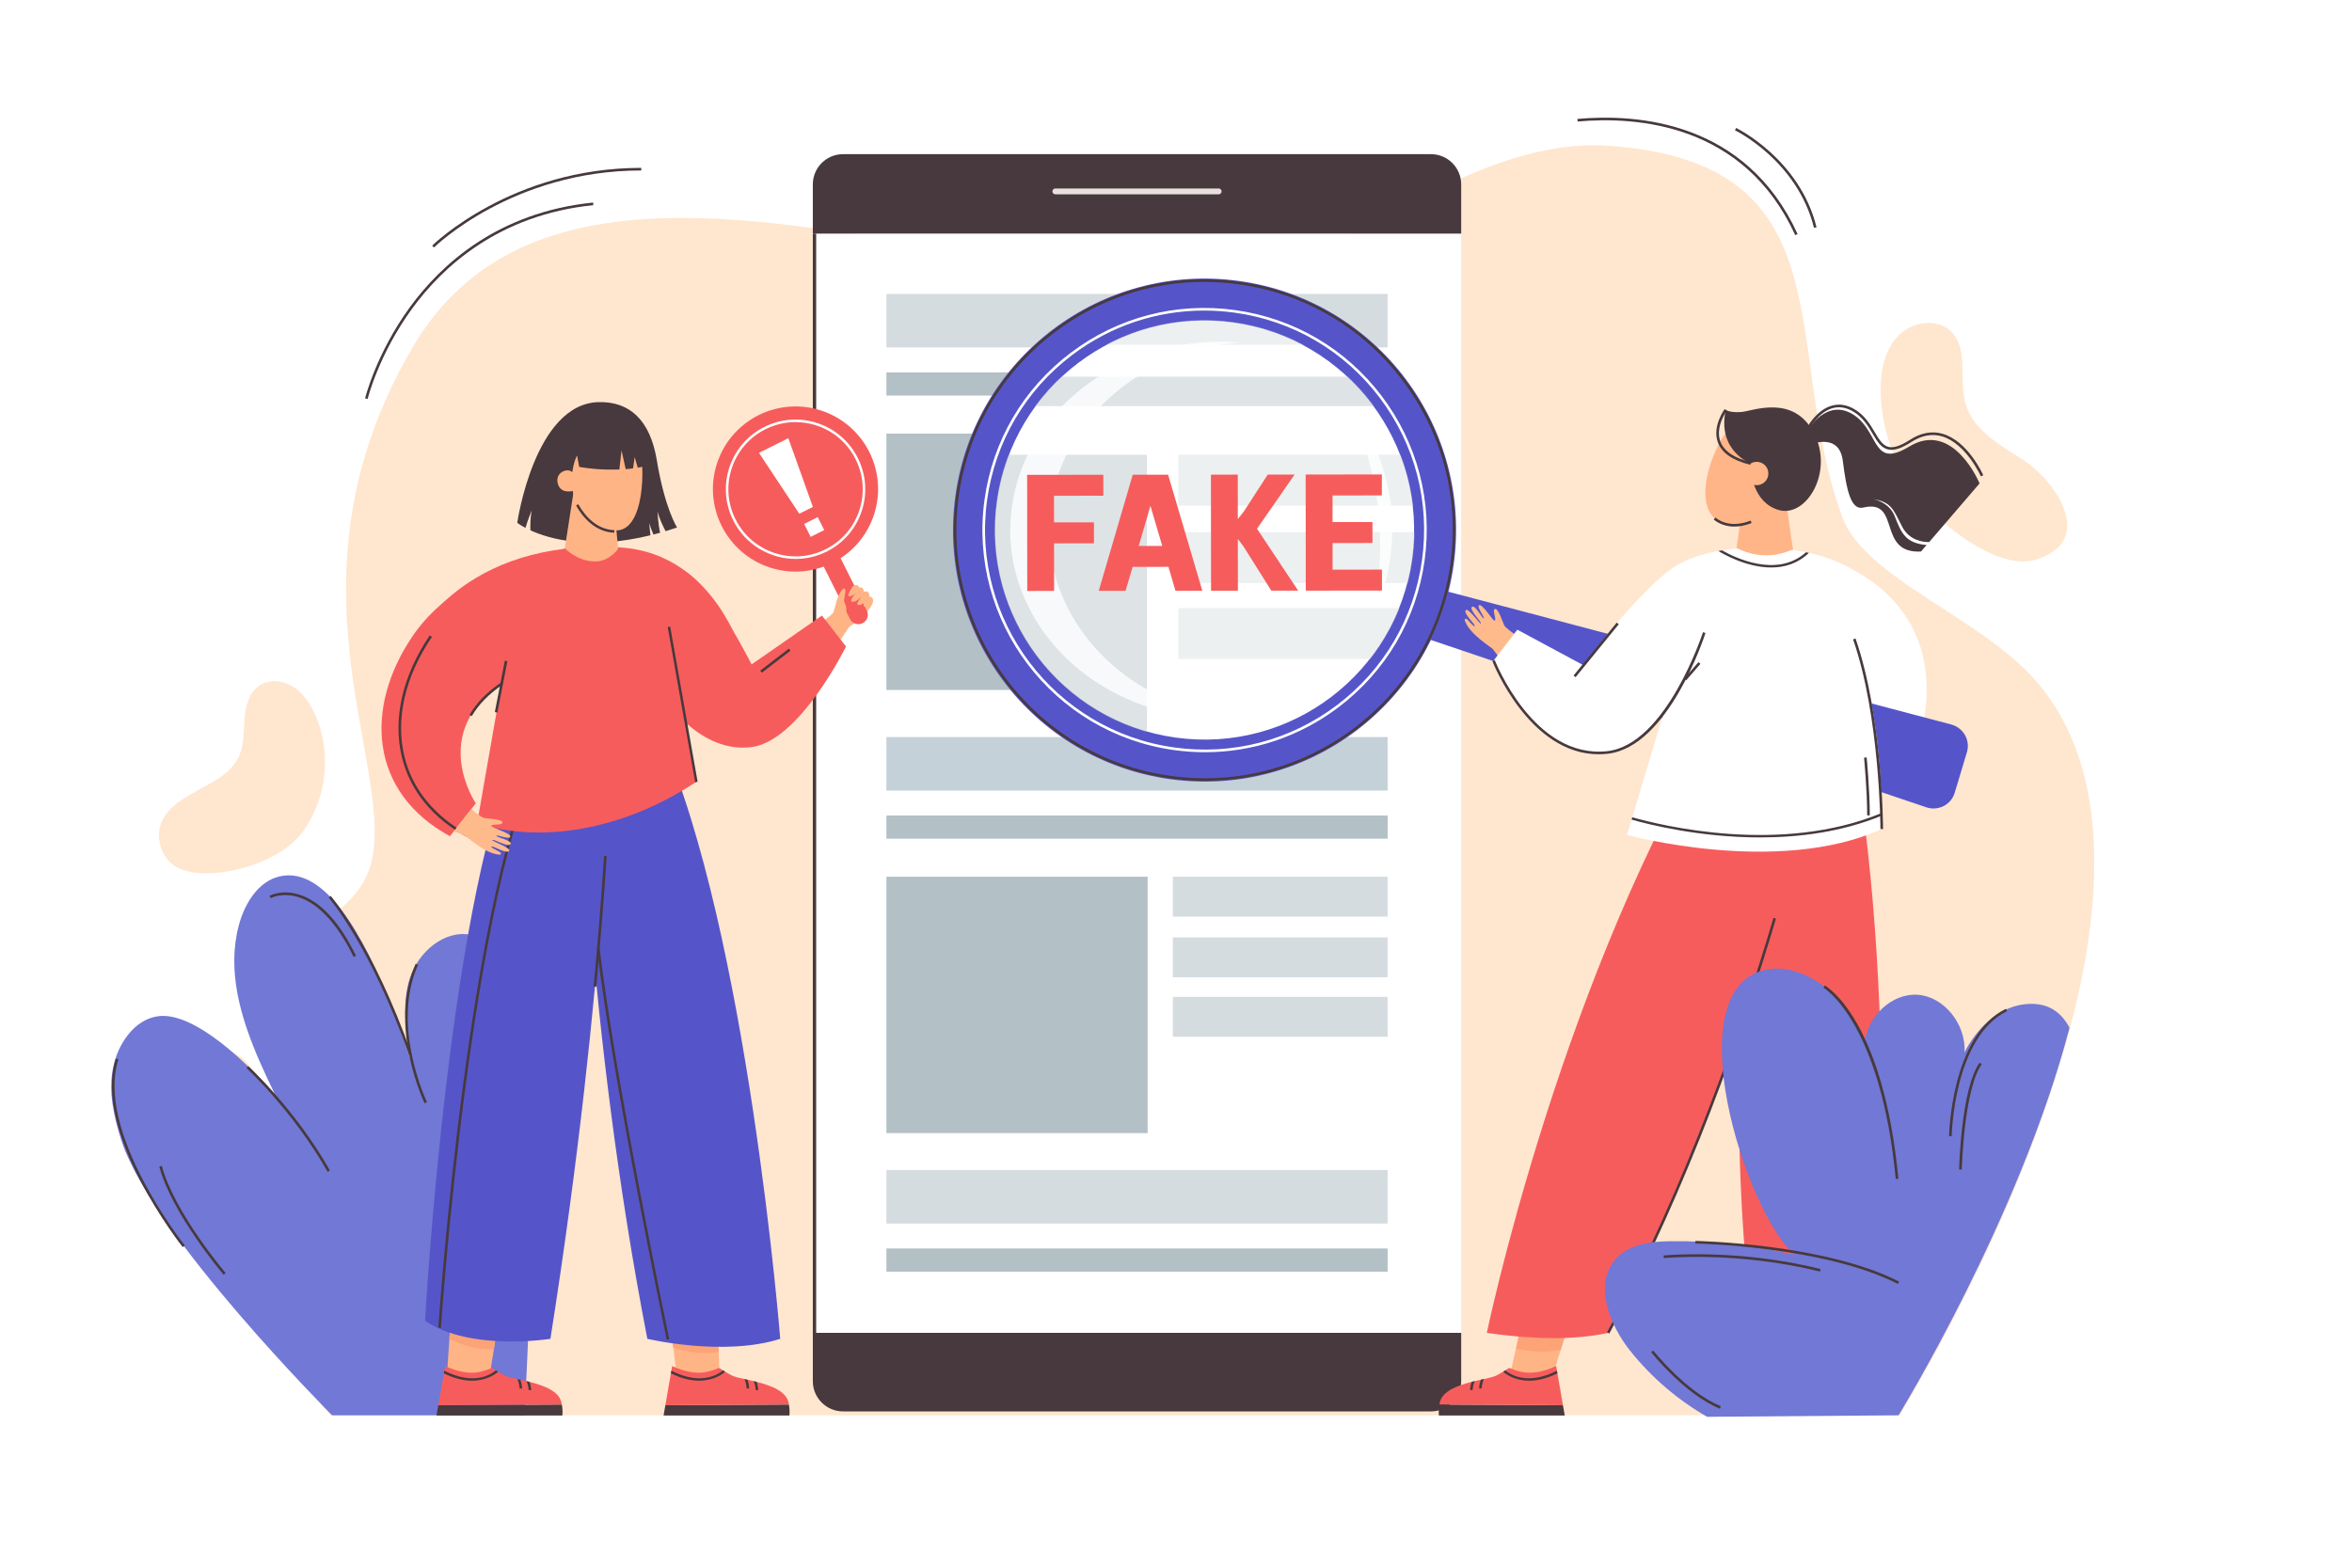 <?xml version="1.0" encoding="UTF-8"?>
<svg xmlns="http://www.w3.org/2000/svg" xmlns:xlink="http://www.w3.org/1999/xlink" version="1.1" x="0px" y="0px" viewBox="0 0 900 600" style="enable-background:new 0 0 900 600;" xml:space="preserve">
<g id="Layer_2">
	<rect style="fill:#FFFFFF;" width="900" height="600"></rect>
	<rect style="opacity:0;fill:#FFFFFF;" width="900" height="600"></rect>
</g>
<g id="Layer_1">
	<g>
		<g>
			<path style="fill:#FFE6CF;" d="M735.75,192.067c-9.92-11.496-15.709-26.484-16.093-41.664c-0.194-7.67,1.181-15.867,6.36-21.527     c5.179-5.66,15.032-7.435,20.512-2.064c6.861,6.725,2.923,18.391,5.569,27.626c2.883,10.062,13.046,15.846,21.88,21.46     c12.338,7.84,28.284,30.683,5.515,38.162C765.262,218.733,744.384,202.074,735.75,192.067z"></path>
		</g>
		<g>
			<g>
				<g>
					<polygon style="fill:#FFB486;" points="701.986,528.24 704.144,502.991 685.633,502.991 686.754,528.24      "></polygon>
				</g>
			</g>
			<g>
				<path style="fill:#FCA377;" d="M704.087,503.391l-1.23,14.212c-6.521,0.416-12.818-0.387-16.636-1.044l-0.664-14.676      L704.087,503.391z"></path>
			</g>
		</g>
		<g>
			<g>
				<path style="fill:#47393D;" d="M706.865,541.748H658.71c-0.058-0.57-0.174-2.33,0.193-4.176      c0.019-0.039,47.285,0.271,47.285,0.271L706.865,541.748z"></path>
			</g>
			<g>
				<path style="fill:#F75C5C;" d="M706.188,537.842l-47.265-0.309c0.454-4.892,6.593-7.193,12.326-8.653      c0.387-0.097,0.764-0.184,1.141-0.28c0.822-0.193,1.624-0.367,2.388-0.541c0.396-0.087,0.783-0.174,1.151-0.251      c1.982-0.445,3.625-0.822,4.573-1.266c0.851-0.406,1.885-0.996,2.784-1.537c0.309-0.184,0.59-0.367,0.851-0.532      c0.851-0.532,1.46-0.938,1.46-0.938c3.094,1.015,7.753,3.925,17.982-0.706l0.309,1.779l0.174,1.005L706.188,537.842z"></path>
			</g>
			<g>
				<g>
					<g>
						<path style="fill:#47393D;" d="M672.39,528.6c-0.715,1.653-0.793,3.432-0.793,3.451l-0.967-0.039        c0.01-0.097,0.068-1.547,0.619-3.132C671.636,528.783,672.013,528.696,672.39,528.6z"></path>
					</g>
				</g>
				<g>
					<g>
						<path style="fill:#47393D;" d="M675.929,527.807c-0.793,1.711-0.87,3.606-0.87,3.625l-0.967-0.029        c0-0.106,0.068-1.682,0.686-3.345C675.174,527.971,675.561,527.884,675.929,527.807z"></path>
					</g>
				</g>
			</g>
			<g>
				<g>
					<path style="fill:#47393D;" d="M704.061,525.612c-4.215,2.098-7.821,2.823-10.808,2.823c-5.52,0-8.894-2.494-9.967-3.432       c0.309-0.184,0.59-0.367,0.851-0.532c1.798,1.537,8.382,5.926,19.751,0.135L704.061,525.612z"></path>
				</g>
			</g>
		</g>
		<g>
			<path style="fill:#FFE6CF;" d="M726.829,541.68H126.445c0,0-74.338-83.46-58.069-145.02c7.394,2.81,19.415,3.17,25.724,9.53     c3.623,4.55,7.164,9.17,11.468,12.92c-7.302-16.33-14.604-34.17-14.43-51.92c11.864-6.47,26.716-9.76,38.001-18.52     c3.412-2.64,6.493-5.79,9.068-9.67c22.035-33.19-37.145-109.28,19.754-206.18c60.873-103.67,233.374-8.63,325.524-29.62     c35.977-8.2,82.991-50.94,132.321-47.39c92.628,6.66,65.241,77.32,89.207,142.17c8.672,23.47,53.322,38.42,74.346,62.95     C850.405,343.86,726.829,541.68,726.829,541.68z"></path>
		</g>
		<g>
			<path style="fill:#7178D5;" d="M200.62,541.68h-73.53c0,0-69.2-69.33-80.71-105.41c-2.85-8.88-4.94-18.35-3.14-27.51     c1.8-9.15,8.18-18.71,17.44-19.84c2.67-0.32,5.56,0.15,8.55,1.19c8.04,2.81,16.78,9.72,23.64,16.08     c7.05,6.54,12.13,12.51,12.47,12.92c-7.94-16.33-15.88-34.17-15.69-51.92c0.04-4.28,0.56-8.57,1.67-12.82     c2.18-8.34,7.36-17.07,15.76-18.97c8.86-2,16.94,4.01,23.89,13.27c14.38,19.1,24.03,51.99,26.18,56.69     c-1.77-10.3-3.52-21.09-0.3-31.03c3.22-9.95,13.15-18.56,23.4-16.55c13.03,2.56,17.57,18.58,19.35,31.73     C206.99,444.13,200.62,541.68,200.62,541.68z"></path>
		</g>
		<g>
			<path style="fill:#47393D;" d="M162.465,422.239c-0.142-0.294-14.106-29.676-3.41-53.36l0.911,0.412     c-10.501,23.253,3.259,52.223,3.399,52.513L162.465,422.239z"></path>
		</g>
		<g>
			<path style="fill:#47393D;" d="M69.929,477.311c-0.348-0.435-34.672-43.91-25.579-72.155l0.952,0.307     c-8.929,27.735,25.064,70.794,25.408,71.226L69.929,477.311z"></path>
		</g>
		<g>
			<path style="fill:#47393D;" d="M85.577,487.877c-0.198-0.233-19.874-23.442-24.614-41.388l0.967-0.256     c4.682,17.725,24.211,40.765,24.408,40.995L85.577,487.877z"></path>
		</g>
		<g>
			<path style="fill:#47393D;" d="M125.373,448.48c-13.082-23.146-30.873-39.544-31.051-39.707l0.675-0.738     c0.179,0.164,18.083,16.664,31.247,39.953L125.373,448.48z"></path>
		</g>
		<g>
			<path style="fill:#47393D;" d="M156.571,403.89c-14.775-41.975-30.638-60.166-30.796-60.345l0.748-0.664     c0.16,0.181,16.152,18.519,30.991,60.677L156.571,403.89z"></path>
		</g>
		<g>
			<path style="fill:#47393D;" d="M135.317,366.241c-6.107-12.514-13.378-20.418-21.028-22.857     c-6.278-2.004-10.666,0.329-10.71,0.353l-0.479-0.877c0.193-0.105,4.812-2.559,11.492-0.428     c8.029,2.561,15.305,10.424,21.623,23.37L135.317,366.241z"></path>
		</g>
		<g>
			<g>
				<g>
					<g>
						<g>
							<rect x="311.03" y="89.394" style="fill:#FFFFFF;" width="248.098" height="420.724"></rect>
						</g>
					</g>
					<g>
						<g>
							<path style="fill:#47393D;" d="M559.128,70.572v18.822H311.029V70.572c0-6.392,5.184-11.573,11.576-11.573h224.95         C553.948,59,559.128,64.18,559.128,70.572z"></path>
						</g>
					</g>
					<g>
						<g>
							<path style="fill:#47393D;" d="M311.029,510.118h248.099v18.494c0,6.392-5.181,11.576-11.573,11.576h-224.95         c-6.392,0-11.576-5.184-11.576-11.576V510.118z"></path>
						</g>
					</g>
					<g>
						<g>
							<rect x="311.029" y="89.395" style="fill:#47393D;" width="1.275" height="420.873"></rect>
						</g>
					</g>
				</g>
				<g>
					<g>
						<g>
							<path style="fill:#E8DFDE;" d="M466.336,74.366h-62.513c-0.616,0-1.116-0.499-1.116-1.116c0-0.616,0.5-1.116,1.116-1.116         h62.513c0.616,0,1.116,0.5,1.116,1.116C467.452,73.867,466.953,74.366,466.336,74.366z"></path>
						</g>
					</g>
				</g>
			</g>
			<g>
				<g>
					<g>
						<rect x="339.184" y="335.544" style="fill:#B3C0C6;" width="99.968" height="98.121"></rect>
					</g>
					<g>
						<rect x="448.778" y="335.544" style="fill:#D5DCE0;" width="82.196" height="15.263"></rect>
					</g>
					<g>
						<rect x="448.778" y="358.762" style="fill:#D5DCE0;" width="82.196" height="15.263"></rect>
					</g>
					<g>
						<rect x="448.778" y="381.535" style="fill:#D5DCE0;" width="82.196" height="15.263"></rect>
					</g>
				</g>
				<g>
					<rect x="339.184" y="447.798" style="fill:#D5DCE0;" width="191.79" height="20.488"></rect>
				</g>
				<g>
					<rect x="339.184" y="477.84" style="fill:#B3C0C6;" width="191.79" height="8.859"></rect>
				</g>
				<g>
					<rect x="339.184" y="282.082" style="fill:#C5D1D8;" width="191.79" height="20.488"></rect>
				</g>
				<g>
					<rect x="339.184" y="312.124" style="fill:#B3C0C6;" width="191.79" height="8.859"></rect>
				</g>
				<g>
					<rect x="339.184" y="165.951" style="fill:#B3C0C6;" width="99.968" height="98.121"></rect>
				</g>
				<g>
					<rect x="448.778" y="165.951" style="fill:#D5DCE0;" width="82.196" height="15.263"></rect>
				</g>
				<g>
					<rect x="448.778" y="189.169" style="fill:#D5DCE0;" width="82.196" height="15.263"></rect>
				</g>
				<g>
					<rect x="448.778" y="211.943" style="fill:#D5DCE0;" width="82.196" height="15.263"></rect>
				</g>
				<g>
					<rect x="339.184" y="112.489" style="fill:#D5DCE0;" width="191.79" height="20.488"></rect>
				</g>
				<g>
					<rect x="339.184" y="142.531" style="fill:#B3C0C6;" width="191.79" height="8.859"></rect>
				</g>
			</g>
		</g>
		<g>
			<g>
				<g>
					<polygon style="fill:#FFB486;" points="259.18,528.24 256.054,502.991 274.566,502.991 275.379,528.24      "></polygon>
				</g>
			</g>
			<g>
				<path style="fill:#FCA377;" d="M275.027,517.327c-6.993,1.829-17.383-1.498-17.383-1.498l-0.735-5.994l17.924,1.508      L275.027,517.327z"></path>
			</g>
		</g>
		<g>
			<g>
				<g>
					<polygon style="fill:#FFB486;" points="170.895,528.24 172.604,502.991 191.115,502.991 187.094,528.24      "></polygon>
				</g>
			</g>
			<g>
				<path style="fill:#FCA377;" d="M190.251,508.385l-1.266,7.966c-8.546,0.503-14.618-2.659-16.996-4.176l0.522-7.753      L190.251,508.385z"></path>
			</g>
		</g>
		<g>
			<g>
				<g>
					<polygon style="fill:#FFB486;" points="593.564,528.24 601.523,502.991 583.011,502.991 577.365,528.24      "></polygon>
				</g>
			</g>
			<g>
				<path style="fill:#FCA377;" d="M601.562,502.776l-4.389,13.883c-8.333,1.489-14.753,0.077-17.034-0.561l3.152-14.105h6.613      L601.562,502.776z"></path>
			</g>
		</g>
		<g>
			<path style="fill:#5555C9;" d="M298.558,512.41c0,0-12.363-155.259-45.747-230.738l-31.034,1.556     c0,0,2.649,109.316,25.932,229.182C247.709,512.41,276.836,519.321,298.558,512.41z"></path>
		</g>
		<g>
			<path style="fill:#5555C9;" d="M210.617,512.41c0,0-30.541,4.937-47.963-6.911c0,0,9.277-168.341,37.686-223.538h33.403     C233.743,281.96,232.652,372.701,210.617,512.41z"></path>
		</g>
		<g>
			<g>
				<path style="fill:#47393D;" d="M201.084,202.045c0.822-2.939,2.369-6.69,2.369-6.69c-0.541,2.813-0.551,5.926-0.493,7.608      c7.251,3.326,22.4,7.657,45.921,1.905c-0.3-2.417-0.435-4.708-0.435-4.708c0.416,1.537,1.015,3.084,1.595,4.418      c0.841-0.213,1.682-0.435,2.543-0.677c-0.706-2.987-1.005-8.179-1.005-8.179c0.822,3.123,2.446,6.303,3.132,7.57      c1.431-0.435,2.891-0.899,4.379-1.402c0,0-4.689-7.154-7.763-25.774c-2.533-15.304-10.383-22.535-22.313-22.216      c-24.537,0.657-31.082,46.192-31.082,46.192S198.976,200.923,201.084,202.045z"></path>
			</g>
		</g>
		<g>
			<g>
				<path style="fill:#F75C5C;" d="M285.905,256.047c0,0-9.832-44.264-48.929-46.553c-60.177-3.523-78.673,35.62-78.673,35.62      L285.905,256.047z"></path>
			</g>
		</g>
		<g>
			<path style="fill:#FFB486;" d="M223.606,165.123c6.643-3.796,18.307-3.959,20.974,5.03c2.461,8.295,2.069,33.312-9.035,32.837     c-11.607-0.496-15.269-9.319-16.304-14.71C218.869,186.343,216.963,168.919,223.606,165.123z"></path>
		</g>
		<g>
			<path style="fill:#FFB486;" d="M219.521,187.839c0,0-5.186,1.596-6.154-3.066c-0.873-4.206,4.121-5.846,5.728-4.003     L219.521,187.839z"></path>
		</g>
		<g>
			<g>
				<g>
					<path style="fill:#FFB486;" d="M294.114,278.37c12.346-10.161,30.814-38.403,30.814-38.403c1.296-0.864,6.79-4.65,8.714-8.517       c0.851-1.721,0.416-3.152-1.025-3.094c0.193-1.615-0.541-2.243-2.049-1.905c-0.097-1.527-0.899-1.818-1.943-1.547       c-0.464-3.596-7.792,3.973-8.266,5.114c-0.319,0.764-1.298,3.648-1.54,4.518c-0.319,1.15-35.4,26.74-35.4,26.74L294.114,278.37       z"></path>
				</g>
			</g>
		</g>
		<g>
			<g>
				<path style="fill:#F75C5C;" d="M330.076,238.513c1.783-0.893,2.505-3.062,1.613-4.845l-13.132-26.235      c-0.893-1.783-3.062-2.505-4.845-1.613c-1.783,0.893-2.505,3.062-1.613,4.845l13.132,26.235      C326.124,238.684,328.293,239.406,330.076,238.513z"></path>
			</g>
			<g>
				
					<ellipse transform="matrix(0.355 -0.935 0.935 0.355 21.253 405.318)" style="fill:#F75C5C;" cx="304.419" cy="187.254" rx="31.595" ry="31.595"></ellipse>
			</g>
			<g>
				<g>
					<path style="fill:#FFFFFF;" d="M280.576,199.187c-3.187-6.368-3.704-13.597-1.455-20.354       c2.249-6.757,6.995-12.234,13.364-15.422c6.367-3.188,13.595-3.705,20.354-1.455c6.757,2.249,12.234,6.995,15.421,13.364       c3.187,6.368,3.705,13.597,1.456,20.354c-2.25,6.757-6.995,12.234-13.364,15.422c-3.82,1.912-7.883,2.817-11.89,2.817       C294.68,213.913,285.245,208.514,280.576,199.187z M292.918,164.277c-6.138,3.072-10.712,8.35-12.879,14.862       c-2.167,6.512-1.669,13.479,1.403,19.616c6.342,12.67,21.808,17.819,34.479,11.476c6.138-3.072,10.711-8.35,12.879-14.862       c2.168-6.512,1.669-13.479-1.403-19.616c-3.072-6.138-8.35-10.711-14.862-12.879c-2.666-0.887-5.409-1.328-8.139-1.328       C300.456,161.546,296.542,162.462,292.918,164.277z"></path>
				</g>
			</g>
			<g>
				<g>
					<polygon style="fill:#FFFFFF;" points="305.852,196.618 311.056,194.013 301.648,167.705 290.43,173.32      "></polygon>
				</g>
				<g>
					
						<rect x="308.651" y="198.755" transform="matrix(-0.894 0.448 -0.448 -0.894 680.369 242.275)" style="fill:#FFFFFF;" width="5.819" height="5.533"></rect>
				</g>
			</g>
		</g>
		<g>
			<g>
				<g>
					<path style="fill:#FFB486;" d="M333.651,229.088c0.533,0.455,0.545,1.276,0.019,1.74c-0.945,0.833-2.228,1.576-2.812,1.366       c-1.029-0.371,0.22-1.863,1.163-2.973C332.436,228.733,333.164,228.673,333.651,229.088L333.651,229.088z"></path>
				</g>
				<g>
					<path style="fill:#FFB486;" d="M331.848,228.306c0.291,0.459,0.234,1.058-0.146,1.448c-0.946,0.972-2.622,2.239-3.509,1.675       c-0.564-0.359,0.628-2.003,1.667-3.311C330.363,227.485,331.414,227.622,331.848,228.306L331.848,228.306z"></path>
				</g>
				<g>
					<path style="fill:#FFB486;" d="M329.468,226.339c0.52,0.368,0.651,1.086,0.287,1.609c-0.782,1.125-2.114,2.474-3.59,2.377       c-1.265-0.083,0.488-2.41,1.573-3.837c0.38-0.5,1.084-0.606,1.597-0.243L329.468,226.339z"></path>
				</g>
				<g>
					<path style="fill:#FFB486;" d="M328.197,224.281c0.625,0.502,0.677,1.433,0.111,2.001c-1.034,1.038-2.505,2.084-3.376,1.936       c-0.933-0.159,0.322-2.139,1.292-3.621C326.661,223.928,327.575,223.781,328.197,224.281L328.197,224.281z"></path>
				</g>
			</g>
			<g>
				<path style="fill:#FFB486;" d="M319.576,232.716c0.388-3.821,2.679-7.999,3.613-7.39s-0.601,3.984-0.077,5.163      c0.69,1.552,1.266,2.994,0.026,6.171L319.576,232.716z"></path>
			</g>
		</g>
		<g>
			<path style="fill:#47393D;" d="M168.724,508.224l-0.998-0.066c0.111-1.683,11.419-168.967,40.136-223.322l0.884,0.467     C180.128,339.47,168.835,506.542,168.724,508.224z"></path>
		</g>
		<g>
			<g>
				<path style="fill:#F75C5C;" d="M193.076,255.003l-10.532,60.228c27.482,8.256,58.497,0.838,83.86-15.99L255.9,239.843      l-19.546-29.764c0,0-9.531,10.875-20.035-0.247l-27.358,11.475L193.076,255.003z"></path>
			</g>
		</g>
		<g>
			<path style="fill:#F75C5C;" d="M182.072,307.455c0,0-18.286-26.781,10.017-45.87l16.212-45.596l0.002-0.305     c-18.986-0.097-39.392,11.52-50.441,27.8c-18.477,27.223-16.62,59.775,14.316,76.56L182.072,307.455z"></path>
		</g>
		<g>
			<path style="fill:#F75C5C;" d="M323.734,247.433l-9.215-11.848L287.581,254.3c0,0-13.888-28.232-25.316-35.533l-7.315,49.401     c0,0,13.152,20.201,32.582,17.772C305.962,283.635,323.734,247.433,323.734,247.433z"></path>
		</g>
		<g>
			<path style="fill:#47393D;" d="M228.159,377.688l-0.996-0.094c1.612-17.212,2.954-34.045,3.988-50.03l0.998,0.064     C231.114,343.623,229.771,360.466,228.159,377.688z"></path>
		</g>
		<g>
			<path style="fill:#47393D;" d="M255.119,512.759c-0.208-0.993-20.807-99.825-26.666-149.625l0.993-0.117     c5.854,49.756,26.444,148.545,26.651,149.537L255.119,512.759z"></path>
		</g>
		<g>
			<g>
				
					<rect x="260.669" y="239.382" transform="matrix(0.985 -0.174 0.174 0.985 -42.907 49.539)" style="fill:#47393D;" width="0.966" height="60.319"></rect>
			</g>
		</g>
		<g>
			<path style="fill:#47393D;" d="M215.286,179.838c0,0,1.856-1.073,3.703,0.889c0,0,0.491-3.924,1.816-6.399l0.833,4.378     c1.344,0.213,5.624,0.913,10.315,1.005c1.322,0.026,5.04,0,5.04,0l0.848-7.318l1.585,7.173c1.092-0.087,1.942-0.203,2.812-0.319     l0.62-4.302l1.199,4.051c1.17-0.193,1.982-0.377,2.378-0.464c0.242-3.074,0.338-11.369-5.143-16.174     c-6.294-5.51-19.606-2.485-22.69,4.118C215.518,173.08,215.286,179.838,215.286,179.838z"></path>
		</g>
		<g>
			<path style="fill:#FFB486;" d="M227.716,214.892c5.513,0,8.786-4.813,8.786-4.813l-1.381-15.941l-15.16-9.009l-3.826,24.704     C216.135,209.832,220.88,214.892,227.716,214.892z"></path>
		</g>
		<g>
			<g>
				<g>
					<path style="fill:#47393D;" d="M235.031,203.885l0.041-0.966c-6.899-0.295-11.316-5.57-13.807-9.943l-0.84,0.479       C223.037,198.039,227.689,203.571,235.031,203.885z"></path>
				</g>
			</g>
		</g>
		<g>
			<path style="fill:#47393D;" d="M178.939,320.482c-13.332-7.232-22.031-17.847-25.157-30.693     c-3.566-14.655,0.221-31.2,10.665-46.586l0.827,0.562c-10.283,15.15-14.019,31.412-10.521,45.788     c3.058,12.565,11.585,22.957,24.662,30.051L178.939,320.482z"></path>
		</g>
		<g>
			<path style="fill:#FFFFFF;" d="M691.479,211.502c0,0,49.96,9.159,45.462,58.574c-1.87,20.542-12.572,28.439-12.572,28.439     l-10.527-11.063l-19.984,6.721L691.479,211.502z"></path>
		</g>
		<g>
			<polygon style="fill:#FFB587;" points="663.733,216.273 667.239,189.403 683.124,189.403 686.873,216.273    "></polygon>
		</g>
		<g>
			<path style="fill:#FFB587;" d="M671.852,199.78c10.042-2.823,21.898-16.683,17.469-32.697c-3.514-12.704-25.214-9.2-31.007,1.704     C649.331,185.698,648.774,206.267,671.852,199.78z"></path>
		</g>
		<g>
			<path style="fill:#5555C9;" d="M752.648,287.888l-4.677,15.56c-1.373,4.566-6.302,7.073-10.873,5.528l-227.721-76.93     c-4.356-1.471-6.773-6.088-5.465-10.439c1.308-4.351,5.87-6.87,10.315-5.696l232.398,61.37     C751.29,278.513,754.021,283.322,752.648,287.888z"></path>
		</g>
		<g>
			
				<ellipse transform="matrix(0.707 -0.707 0.707 0.707 -8.454 385.347)" style="fill:#FFFFFF;" cx="460.928" cy="202.878" rx="90.894" ry="90.894"></ellipse>
		</g>
		<g>
			<g>
				<path style="fill:#FFBA8C;" d="M580.212,243.158c-0.966-0.692-4.142-2.808-4.651-3.881c-0.472-0.995-2.332-6.702-3.506-6.198      c-1.231,0.528,0.867,4.189-0.174,4.44c-0.642,0.155-4.873-6.952-6.002-5.801c-0.741,0.756,2.407,4.711,1.877,4.957      c-0.492,0.229-3.354-5.453-4.508-4.389c-1.209,1.115,3.969,5.904,3.383,6.386c-0.29,0.239-4.785-6.078-5.704-5.184      c-1.229,1.195,3.856,5.588,3.342,6.181c-0.252,0.291-1.772-1.582-2.817-2.581c-0.58-0.554-1.12-0.176-0.95,0.342      c1.764,5.36,10.277,10.318,10.832,11.101c0.824,1.163,1.658,2.284,2.499,3.363L580.212,243.158z"></path>
			</g>
		</g>
		<g>
			<path style="fill:#FFFFFF;" d="M460.846,283.716c-3.663,0-7.344-0.25-11.024-0.761c-3.761-0.517-7.498-1.303-11.108-2.334     c-38.491-10.94-63.365-49.133-57.858-88.84c0.843-6.109,2.39-12.138,4.598-17.919c2.546-6.636,5.975-12.926,10.193-18.697     c2.977-4.071,6.375-7.896,10.103-11.371c5.172-4.829,10.948-8.956,17.166-12.266c15.105-8.075,32.096-11.096,49.134-8.733     c9.507,1.32,18.573,4.258,26.947,8.734c6.218,3.318,11.98,7.445,17.126,12.267c3.716,3.475,7.102,7.3,10.063,11.371     c4.207,5.74,7.643,12.03,10.212,18.694c2.426,6.283,4.054,12.874,4.84,19.591c0.394,3.364,0.573,6.801,0.533,10.214     c-0.03,3.42-0.288,6.894-0.765,10.323c-0.438,3.131-1.055,6.252-1.831,9.276c-0.867,3.316-1.934,6.56-3.17,9.641     c-2.806,7.035-6.587,13.626-11.24,19.592C509.342,272.306,485.567,283.716,460.846,283.716z M460.786,123.014     c-13.025,0-25.778,3.183-37.4,9.396c-6.142,3.27-11.846,7.346-16.954,12.115c-3.682,3.431-7.039,7.21-9.978,11.229     c-4.167,5.7-7.553,11.912-10.067,18.464c-2.181,5.71-3.708,11.665-4.542,17.699c-5.439,39.216,19.126,76.937,57.142,87.741     c3.566,1.019,7.257,1.794,10.972,2.306c28.163,3.908,56.528-7.62,74.017-30.082c4.594-5.891,8.329-12.401,11.1-19.348     c1.222-3.044,2.275-6.247,3.13-9.521c0.767-2.986,1.375-6.069,1.808-9.163c0.472-3.386,0.726-6.816,0.755-10.195     c0.04-3.373-0.138-6.766-0.526-10.088c-0.776-6.634-2.385-13.143-4.78-19.348c-2.538-6.582-5.932-12.794-10.087-18.465     c-2.924-4.021-6.268-7.798-9.938-11.23c-5.083-4.762-10.774-8.837-16.915-12.115c-8.269-4.419-17.223-7.322-26.613-8.625     C468.194,123.27,464.479,123.014,460.786,123.014z"></path>
		</g>
		<g>
			<path style="fill:#5555C9;" d="M474.162,107.535c-52.673-7.302-101.273,29.462-108.573,82.124     c-7.308,52.649,29.457,101.249,82.127,108.562c52.651,7.297,101.251-29.467,108.548-82.119     C563.575,163.443,526.811,114.843,474.162,107.535z M540.347,213.895c-6.08,43.859-46.563,74.489-90.433,68.406     c-43.87-6.083-74.486-46.574-68.406-90.433c6.083-43.87,46.566-74.5,90.447-68.414     C515.814,129.534,546.43,170.025,540.347,213.895z"></path>
		</g>
		<g>
			<path style="fill:#FFFFFF;" d="M461.105,287.897c-3.933,0-7.891-0.272-11.854-0.821c-46.423-6.437-78.955-49.444-72.518-95.87     c3.119-22.494,14.809-42.426,32.915-56.123c18.109-13.699,40.474-19.523,62.969-16.404c22.487,3.117,42.413,14.807,56.106,32.916     c13.693,18.108,19.517,40.469,16.398,62.963c-3.118,22.488-14.806,42.416-32.912,56.113     C497.293,281.955,479.49,287.897,461.105,287.897z M460.759,118.857c-18.173,0-35.765,5.871-50.507,17.023     c-17.894,13.537-29.446,33.233-32.529,55.463c-6.361,45.88,25.788,88.381,71.666,94.742c22.224,3.082,44.323-2.675,62.217-16.212     c17.893-13.536,29.444-33.229,32.525-55.453c3.082-22.229-2.673-44.327-16.205-62.222     c-13.532-17.896-33.224-29.449-55.446-32.529C468.563,119.126,464.646,118.857,460.759,118.857z"></path>
		</g>
		<g>
			<path style="fill:#47393D;" d="M461.128,298.861c-4.44,0-8.908-0.307-13.383-0.927c-52.409-7.267-89.136-55.82-81.87-108.233     c3.521-25.395,16.718-47.896,37.16-63.36c20.444-15.464,45.691-22.042,71.089-18.519c25.387,3.52,47.882,16.717,63.342,37.161     c15.459,20.444,22.033,45.688,18.512,71.082c-3.52,25.388-16.715,47.886-37.156,63.349     C501.983,292.152,481.884,298.861,461.128,298.861z M460.737,107.893c-20.544,0-40.432,6.637-57.097,19.245     c-20.229,15.302-33.288,37.57-36.773,62.7c-7.19,51.866,29.154,99.914,81.017,107.105c25.128,3.485,50.107-3.024,70.336-18.328     c20.228-15.302,33.285-37.565,36.769-62.689c3.484-25.129-3.021-50.11-18.319-70.341c-15.298-20.231-37.559-33.291-62.682-36.774     C469.559,108.197,465.131,107.893,460.737,107.893z"></path>
		</g>
		<g style="opacity:0.44;">
			<g>
				<path style="fill:#B3C0C6;" d="M438.85,174.04v106.1c-37.93-10.78-63.07-48.13-57.5-88.29c0.86-6.23,2.42-12.18,4.57-17.81      H438.85z"></path>
			</g>
			<g>
				<path style="fill:#D5DCE0;" d="M540.74,193.51h-89.83v-19.47h85.02C538.32,180.23,539.95,186.76,540.74,193.51z"></path>
			</g>
			<g>
				<path style="fill:#D5DCE0;" d="M541.27,203.66c-0.03,3.39-0.28,6.81-0.76,10.26c-0.44,3.14-1.05,6.22-1.82,9.22h-87.78v-19.48      H541.27z"></path>
			</g>
			<g>
				<path style="fill:#D5DCE0;" d="M535.54,232.72c-2.82,7.07-6.6,13.61-11.17,19.47h-73.46v-19.47H535.54z"></path>
			</g>
			<g>
				<path style="fill:#D5DCE0;" d="M498.76,131.97h-75.61c14.44-7.72,31.37-11.1,48.83-8.68      C481.63,124.63,490.64,127.63,498.76,131.97z"></path>
			</g>
			<g>
				<path style="fill:#B3C0C6;" d="M525.78,155.46H396.05c2.99-4.09,6.36-7.87,10.04-11.3h109.69      C519.47,147.61,522.82,151.39,525.78,155.46z"></path>
			</g>
		</g>
		<g>
			<path style="fill:#F75C5C;" d="M670.986,510.139c17.508,2.747,33.776,3.892,46.147,0c0,0,10.468-117.347-8.089-225.165     l-37.113,0.162C671.932,285.137,657.657,414.714,670.986,510.139z"></path>
		</g>
		<g>
			<path style="fill:#F75C5C;" d="M568.94,510.139c16.9,2.39,32.706,2.945,46.429,0c56.953-105.656,80.789-225.003,80.789-225.003     h-44.004C595.315,383.05,568.94,510.139,568.94,510.139z"></path>
		</g>
		<g>
			<path style="fill:#FFFFFF;" d="M605.596,254.443l-24.98-13.441l-9.101,11.834c0,0,14.724,38.379,43.597,35.151     c23.097-2.582,37.024-45.877,37.024-45.877L605.596,254.443z"></path>
		</g>
		<g>
			<path style="fill:#FFFFFF;" d="M720.052,317.292c-39.732,18.086-97.484,2.255-97.484,2.255l1.761-5.852l0.27-0.904l15.021-50.018     l-39.498-0.475c0,0,26.463-37.132,41.875-46.161c4.025-2.357,9.42-4.137,15.523-5.255c0.475-0.084,0.96-0.168,1.444-0.242     c9.924-1.621,21.534-1.51,32.109,0.727c0.373,0.075,0.745,0.158,1.109,0.242c5.935,1.342,11.508,3.364,16.232,6.141     c0,0-2.833,15.952,1.137,26.789c9.029,24.637,10.389,54.062,10.529,66.604c0.009,0.354,0.009,0.689,0.009,1.016     C720.117,315.419,720.052,317.292,720.052,317.292z"></path>
		</g>
		<g>
			
				<rect x="597.566" y="247.999" transform="matrix(0.632 -0.775 0.775 0.632 32.271 564.92)" style="fill:#47393D;" width="26.144" height="1"></rect>
		</g>
		<g>
			<path style="fill:#47393D;" d="M669.899,177.39c0,0-12.948-4.855-9.54-20.529c0,0,1.491,1.193,6.091,0.809     c4.2-0.35,19.805-6.942,27.642,8.05c7.773,14.87-2.896,32.54-13.459,29.473C670.891,192.365,669.729,180.798,669.899,177.39z"></path>
		</g>
		<g>
			<circle style="fill:#FFB587;" cx="672.199" cy="181.223" r="4.472"></circle>
		</g>
		<g>
			<path style="fill:#47393D;" d="M716.58,190.94c1.51,0.31,6.5,1.7,8.45,6.65c2.52,6.42,4.07,10.28,12.19,11.01l-2.13,2.48     c-17.12,0.91-7.4-20.29-22.13-16.82c-4.68,1.1-6.38-6.58-7.81-17.93c-1.43-11.35-13.23-5.93-13.23-5.93l-0.15-5.83     c0,0,7.13-12.3,17.32-5.94c10.19,6.35,7.03,21.05,21.44,12.3c16.93-10.28,26.96,14.09,26.96,14.09l-19.29,22.45     c-1.84,0.02-7.5-0.36-10.32-5.87C724.39,194.76,723.75,192.19,716.58,190.94z"></path>
		</g>
		<g>
			<path style="fill:#47393D;" d="M663.646,201.536c-5.021,0-7.744-2.598-7.897-2.749l0.7-0.714     c0.193,0.189,4.844,4.575,13.436,1.17l0.369,0.93C667.737,201.17,665.53,201.536,663.646,201.536z"></path>
		</g>
		<g>
			<path style="fill:#FFB587;" d="M686.053,210.22c-11.717,5.507-21.442-0.508-21.442-0.508l0.273-2.148l20.739-0.273     L686.053,210.22z"></path>
		</g>
		<g>
			<g>
				<path style="fill:#47393D;" d="M720.089,312.157c-15.291,6.29-31.662,8.349-46.571,8.349c-22.941,0-42.424-4.892-49.189-6.811      l0.27-0.904c11.107,3.168,56.858,14.415,95.48-1.649C720.089,311.496,720.089,311.831,720.089,312.157z"></path>
			</g>
		</g>
		<g>
			<path style="fill:#47393D;" d="M719.554,317.293c0-0.426-0.14-42.962-10.473-72.591l0.943-0.329     c10.391,29.79,10.529,72.492,10.529,72.92H719.554z"></path>
		</g>
		<g>
			<g>
				<path style="fill:#47393D;" d="M692.182,211.608c-4.333,4.165-9.439,5.581-14.406,5.581c-9.569,0-18.57-5.274-20.257-6.308      c0.475-0.084,0.96-0.168,1.444-0.242c4.547,2.618,20.947,10.809,32.109,0.727C691.446,211.44,691.818,211.524,692.182,211.608z"></path>
			</g>
		</g>
		<g>
			<g>
				<path style="fill:#47393D;" d="M598.752,541.748h-48.155c-0.058-0.57-0.174-2.33,0.193-4.176      c0.019-0.039,47.285,0.271,47.285,0.271L598.752,541.748z"></path>
			</g>
			<g>
				<path style="fill:#F75C5C;" d="M598.075,537.842l-47.265-0.309c0.454-4.892,6.593-7.193,12.326-8.653      c0.387-0.097,0.764-0.184,1.141-0.28c0.822-0.193,1.624-0.367,2.388-0.541c0.396-0.087,0.783-0.174,1.15-0.251      c1.982-0.445,3.625-0.822,4.573-1.266c0.851-0.406,1.885-0.996,2.784-1.537c0.309-0.184,0.59-0.367,0.851-0.532      c0.851-0.532,1.46-0.938,1.46-0.938c3.094,1.015,7.753,3.925,17.982-0.706l0.309,1.779l0.174,1.005L598.075,537.842z"></path>
			</g>
			<g>
				<g>
					<g>
						<path style="fill:#47393D;" d="M564.277,528.6c-0.715,1.653-0.793,3.432-0.793,3.451l-0.967-0.039        c0.01-0.097,0.068-1.547,0.619-3.132C563.523,528.783,563.9,528.696,564.277,528.6z"></path>
					</g>
				</g>
				<g>
					<g>
						<path style="fill:#47393D;" d="M567.815,527.807c-0.793,1.711-0.87,3.606-0.87,3.625l-0.967-0.029        c0-0.106,0.068-1.682,0.686-3.345C567.061,527.971,567.448,527.884,567.815,527.807z"></path>
					</g>
				</g>
			</g>
			<g>
				<g>
					<path style="fill:#47393D;" d="M595.948,525.612c-4.215,2.098-7.821,2.823-10.808,2.823c-5.52,0-8.894-2.494-9.967-3.432       c0.309-0.184,0.59-0.367,0.851-0.532c1.798,1.537,8.382,5.926,19.751,0.135L595.948,525.612z"></path>
				</g>
			</g>
		</g>
		<g>
			<g>
				<path style="fill:#47393D;" d="M253.917,541.748h48.155c0.058-0.57,0.174-2.33-0.193-4.176      c-0.019-0.039-47.285,0.271-47.285,0.271L253.917,541.748z"></path>
			</g>
			<g>
				<path style="fill:#F75C5C;" d="M254.594,537.842l47.265-0.309c-0.454-4.892-6.593-7.193-12.326-8.653      c-0.387-0.097-0.764-0.184-1.141-0.28c-0.822-0.193-1.624-0.367-2.388-0.541c-0.396-0.087-0.783-0.174-1.15-0.251      c-1.982-0.445-3.625-0.822-4.573-1.266c-0.851-0.406-1.885-0.996-2.784-1.537c-0.309-0.184-0.59-0.367-0.851-0.532      c-0.851-0.532-1.46-0.938-1.46-0.938c-3.094,1.015-7.754,3.925-17.982-0.706l-0.309,1.779l-0.174,1.005L254.594,537.842z"></path>
			</g>
			<g>
				<g>
					<g>
						<path style="fill:#47393D;" d="M288.392,528.6c0.715,1.653,0.793,3.432,0.793,3.451l0.967-0.039        c-0.01-0.097-0.068-1.547-0.619-3.132C289.146,528.783,288.769,528.696,288.392,528.6z"></path>
					</g>
				</g>
				<g>
					<g>
						<path style="fill:#47393D;" d="M284.854,527.807c0.793,1.711,0.87,3.606,0.87,3.625l0.967-0.029        c0-0.106-0.068-1.682-0.686-3.345C285.608,527.971,285.221,527.884,284.854,527.807z"></path>
					</g>
				</g>
			</g>
			<g>
				<g>
					<path style="fill:#47393D;" d="M256.721,525.612c4.215,2.098,7.821,2.823,10.809,2.823c5.52,0,8.894-2.494,9.967-3.432       c-0.309-0.184-0.59-0.367-0.851-0.532c-1.798,1.537-8.382,5.926-19.751,0.135L256.721,525.612z"></path>
				</g>
			</g>
		</g>
		<g>
			<g>
				<path style="fill:#47393D;" d="M167.031,541.748h48.155c0.058-0.57,0.174-2.33-0.193-4.176      c-0.019-0.039-47.285,0.271-47.285,0.271L167.031,541.748z"></path>
			</g>
			<g>
				<path style="fill:#F75C5C;" d="M167.708,537.842l47.265-0.309c-0.454-4.892-6.593-7.193-12.326-8.653      c-0.387-0.097-0.764-0.184-1.141-0.28c-0.822-0.193-1.624-0.367-2.388-0.541c-0.396-0.087-0.783-0.174-1.15-0.251      c-1.982-0.445-3.625-0.822-4.573-1.266c-0.851-0.406-1.885-0.996-2.784-1.537c-0.309-0.184-0.59-0.367-0.851-0.532      c-0.851-0.532-1.46-0.938-1.46-0.938c-3.094,1.015-7.753,3.925-17.982-0.706l-0.309,1.779l-0.174,1.005L167.708,537.842z"></path>
			</g>
			<g>
				<g>
					<g>
						<path style="fill:#47393D;" d="M201.506,528.6c0.715,1.653,0.793,3.432,0.793,3.451l0.967-0.039        c-0.01-0.097-0.068-1.547-0.619-3.132C202.26,528.783,201.883,528.696,201.506,528.6z"></path>
					</g>
				</g>
				<g>
					<g>
						<path style="fill:#47393D;" d="M197.968,527.807c0.793,1.711,0.87,3.606,0.87,3.625l0.967-0.029        c0-0.106-0.068-1.682-0.686-3.345C198.722,527.971,198.335,527.884,197.968,527.807z"></path>
					</g>
				</g>
			</g>
			<g>
				<g>
					<path style="fill:#47393D;" d="M169.835,525.612c4.215,2.098,7.821,2.823,10.808,2.823c5.52,0,8.894-2.494,9.967-3.432       c-0.309-0.184-0.59-0.367-0.851-0.532c-1.798,1.537-8.382,5.926-19.751,0.135L169.835,525.612z"></path>
				</g>
			</g>
		</g>
		<g>
			<path style="fill:#47393D;" d="M757.987,182.301c-0.056-0.126-5.667-12.55-14.811-15.276c-3.844-1.146-7.811-0.423-11.794,2.148     c-3.833,2.474-6.676,3.375-8.945,2.842c-2.685-0.633-4.172-3.144-5.894-6.05c-1.751-2.958-3.736-6.311-7.461-8.494     c-2.637-1.545-5.265-1.971-7.811-1.265c-5.32,1.477-8.614,7.426-8.646,7.485l-0.879-0.477c0.142-0.26,3.521-6.376,9.252-7.97     c2.82-0.786,5.708-0.325,8.59,1.365c3.947,2.314,6.003,5.785,7.815,8.847c1.605,2.71,2.991,5.051,5.263,5.586     c1.991,0.467,4.585-0.394,8.173-2.709c4.242-2.738,8.492-3.5,12.626-2.266c9.586,2.861,15.201,15.299,15.436,15.828     L757.987,182.301z"></path>
		</g>
		<g>
			<path style="fill:#47393D;" d="M669.782,177.876c-6.774-1.638-10.959-4.535-12.439-8.608c-2.208-6.075,2.416-12.436,2.613-12.704     l0.805,0.594c-0.045,0.061-4.503,6.206-2.477,11.773c1.36,3.736,5.308,6.419,11.732,7.973L669.782,177.876z"></path>
		</g>
		<g>
			<path style="fill:#FFE6CF;" d="M115.581,318.692c9.602-12.816,11.53-30.96,4.836-45.508c-1.887-4.101-4.517-8.031-8.353-10.41     c-3.836-2.379-9.058-2.897-12.803-0.376c-4.003,2.694-5.351,7.941-5.715,12.753c-0.364,4.812-0.094,9.837-2.071,14.239     c-5.356,11.923-23.74,13.007-29.452,24.763c-2.818,5.8-0.556,14.3,5.444,17.655C78.815,338.151,105.98,331.508,115.581,318.692z"></path>
		</g>
		<g>
			<path style="fill:#47393D;" d="M615.81,510.377l-0.881-0.475c30.605-56.776,51.528-117.595,63.69-158.617l0.959,0.285     C667.402,392.637,646.455,453.524,615.81,510.377z"></path>
		</g>
		<g>
			<path style="fill:#7178D5;" d="M791.908,393.34c-19.106,73.021-65.419,148.34-65.419,148.34l-73.234,0.573     c-11.183-6.403-21.286-14.978-29.543-25.365c-7.61-9.581-13.59-24.395-6.174-34.163c4.922-6.484,13.59-7.548,21.34-7.664     c16.051-0.245,32.134,1.507,47.818,5.223c-18.816-16.364-46.149-102.701-10.417-109.256     c15.093-2.769,33.419,12.773,37.175,28.826c0.766-10.784,10.492-19.862,20.466-19.114c9.963,0.759,18.425,11.204,17.81,22.012     c4.685-9.242,12.813-17,22.473-18.32C782.081,383.368,788.077,386.097,791.908,393.34z"></path>
		</g>
		<g>
			<path style="fill:#47393D;" d="M726.243,491.391c-28.411-14.494-77.015-15.449-77.502-15.457l0.016-1     c0.49,0.008,49.322,0.966,77.941,15.566L726.243,491.391z"></path>
		</g>
		<g>
			<path style="fill:#47393D;" d="M746.814,434.871l-1-0.014c0.006-0.386,0.798-38.61,21.779-48.768l0.435,0.9     C747.603,396.879,746.82,434.493,746.814,434.871z"></path>
		</g>
		<g>
			<path style="fill:#47393D;" d="M725.421,451.22c-5.777-60.194-27.456-73.071-27.675-73.194l0.489-0.872     c0.909,0.509,22.345,13.157,28.182,73.971L725.421,451.22z"></path>
		</g>
		<g>
			<path style="fill:#47393D;" d="M750.673,447.603l-1-0.023c0.03-1.257,0.818-30.892,7.808-40.845l0.818,0.574     C751.483,417.016,750.68,447.299,750.673,447.603z"></path>
		</g>
		<g>
			<path style="fill:#47393D;" d="M696.4,486.658c-31.515-7.841-59.451-5.186-59.727-5.159l-0.1-0.994     c0.281-0.028,28.38-2.701,60.069,5.183L696.4,486.658z"></path>
		</g>
		<g>
			<path style="fill:#47393D;" d="M658.114,539.137c-13.563-5.555-26.169-21.472-26.295-21.632l0.787-0.617     c0.124,0.158,12.571,15.87,25.887,21.323L658.114,539.137z"></path>
		</g>
		<g>
			<path style="fill:#47393D;" d="M140.677,152.692l-0.972-0.235c0.041-0.169,4.256-17.151,17.06-34.772     c11.824-16.272,33.598-36.449,70.184-40.161l0.101,0.995c-36.218,3.674-57.771,23.646-69.476,39.754     C144.886,135.735,140.718,152.525,140.677,152.692z"></path>
		</g>
		<g>
			<path style="fill:#47393D;" d="M166.077,94.715l-0.707-0.707c0.297-0.298,30.338-29.764,80.013-29.764v1     C196.138,65.245,166.372,94.421,166.077,94.715z"></path>
		</g>
		<g>
			<path style="fill:#47393D;" d="M686.947,89.996c-19.482-42.62-60.523-45.539-83.26-43.486l-0.09-0.996     c22.991-2.075,64.52,0.887,84.26,44.066L686.947,89.996z"></path>
		</g>
		<g>
			<path style="fill:#47393D;" d="M694.132,87.217c-6.369-25.698-29.994-37.234-30.231-37.348l0.43-0.902     c0.242,0.115,24.287,11.842,30.772,38.01L694.132,87.217z"></path>
		</g>
		<g>
			
				<rect x="643.752" y="256.5" transform="matrix(0.654 -0.756 0.756 0.654 29.54 578.645)" style="fill:#47393D;" width="8.327" height="1"></rect>
		</g>
		<g>
			<path style="fill:#47393D;" d="M715.478,312.064h-1c0-9.734-1.177-21.957-1.189-22.079l0.996-0.097     C714.297,290.01,715.478,302.28,715.478,312.064z"></path>
		</g>
		<g>
			<path style="fill:#47393D;" d="M180.524,274.085l-0.864-0.503c2.683-4.608,6.77-8.785,12.15-12.412l0.559,0.829     C187.115,265.542,183.13,269.608,180.524,274.085z"></path>
		</g>
		<g>
			
				<rect x="181.688" y="262.5" transform="matrix(0.191 -0.982 0.982 0.191 -103.13 400.813)" style="fill:#47393D;" width="20.029" height="1"></rect>
		</g>
		<g>
			
				<rect x="289.825" y="252.543" transform="matrix(0.793 -0.609 0.609 0.793 -92.72 232.909)" style="fill:#47393D;" width="13.839" height="0.999"></rect>
		</g>
		<g>
			<g>
				<path style="fill:#FFBA8C;" d="M180.34,309.66c0.927,0.743,3.822,3.229,4.993,3.43c1.086,0.186,7.083,0.436,6.914,1.703      c-0.176,1.328-4.267,0.296-4.228,1.366c0.024,0.66,8.01,2.815,7.206,4.213c-0.527,0.918-5.186-1.045-5.28-0.469      c-0.087,0.535,6.156,1.757,5.444,3.156c-0.747,1.465-6.756-2.228-7.062-1.533c-0.151,0.344,7.145,2.966,6.532,4.093      c-0.819,1.507-6.422-2.204-6.854-1.549c-0.212,0.322,2.001,1.279,3.246,2.016c0.69,0.409,0.472,1.031-0.072,1.007      c-5.637-0.251-12.71-7.109-13.613-7.432c-1.343-0.48-2.647-0.979-3.913-1.498L180.34,309.66z"></path>
			</g>
		</g>
		<g>
			<path style="fill:#47393D;" d="M611.725,288.678c-26.674,0-40.533-35.291-40.676-35.663l0.934-0.358     c0.146,0.38,14.929,37.975,43.074,34.833c22.511-2.516,36.466-45.103,36.604-45.534l0.951,0.307     c-0.572,1.78-14.292,43.633-37.444,46.221C613.997,288.616,612.849,288.678,611.725,288.678z"></path>
		</g>
		<g>
			<g style="opacity:0.8;">
				<g>
					<path style="fill:#FFFFFF;" d="M526.308,232.627c0.872-6.919,1.558-13.463,1.775-19.986c0.152-6.501-0.091-12.923-0.892-19.255       c-0.783-6.353-2.125-12.611-3.895-18.874c-1.825-6.255-4.153-12.421-6.717-18.904l0.403-0.296       c2.041,2.718,3.909,5.567,5.592,8.525c1.664,2.969,3.134,6.047,4.408,9.204c2.552,6.314,4.291,12.96,5.167,19.721       c0.826,6.769,0.775,13.636-0.117,20.387c-0.452,3.376-1.105,6.72-1.965,10.015c-0.897,3.284-1.993,6.51-3.296,9.649       L526.308,232.627z"></path>
				</g>
			</g>
			<g style="opacity:0.8;">
				<path style="fill:#FFFFFF;" d="M470.7,274.273c-3.78-0.466-7.47-1.166-11.04-2.081c-37.93-9.671-63.07-43.179-57.5-79.207      c0.86-5.589,2.42-10.927,4.57-15.978c2.57-6.011,6-11.6,10.13-16.669c2.99-3.669,6.36-7.06,10.04-10.138      c5.12-4.288,10.86-7.975,17.06-10.936c9.24-4.432,19.51-7.267,30.28-8.173c-16.13-1.328-31.68,1.74-45.09,8.173      c-6.2,2.96-11.94,6.648-17.06,10.936c-3.68,3.077-7.05,6.468-10.04,10.138c-4.13,5.069-7.56,10.658-10.13,16.669      c-2.15,5.051-3.71,10.389-4.57,15.978c-5.57,36.029,19.57,69.536,57.5,79.207c3.57,0.915,7.26,1.615,11.04,2.081      c6.28,0.78,12.48,0.888,18.53,0.386C473.18,274.56,471.94,274.425,470.7,274.273z M470.7,274.273      c-3.78-0.466-7.47-1.166-11.04-2.081c-37.93-9.671-63.07-43.179-57.5-79.207c0.86-5.589,2.42-10.927,4.57-15.978      c2.57-6.011,6-11.6,10.13-16.669c2.99-3.669,6.36-7.06,10.04-10.138c5.12-4.288,10.86-7.975,17.06-10.936      c9.24-4.432,19.51-7.267,30.28-8.173c-16.13-1.328-31.68,1.74-45.09,8.173c-6.2,2.96-11.94,6.648-17.06,10.936      c-3.68,3.077-7.05,6.468-10.04,10.138c-4.13,5.069-7.56,10.658-10.13,16.669c-2.15,5.051-3.71,10.389-4.57,15.978      c-5.57,36.029,19.57,69.536,57.5,79.207c3.57,0.915,7.26,1.615,11.04,2.081c6.28,0.78,12.48,0.888,18.53,0.386      C473.18,274.56,471.94,274.425,470.7,274.273z"></path>
			</g>
		</g>
		<g>
			<g>
				<g>
					<polygon style="fill:#F75C5C;" points="418.61,207.939 403.333,207.95 403.358,226.156 393.086,226.167 393.061,207.961        393.061,199.942 393.049,189.755 393.036,181.736 403.308,181.724 422.184,181.702 422.197,189.721 403.321,189.744        403.333,199.93 418.597,199.919      "></polygon>
				</g>
				<g>
					<polygon style="fill:#F75C5C;" points="393.061,199.942 393.061,207.961 393.049,199.942      "></polygon>
				</g>
			</g>
			<g>
				<g>
					<polygon style="fill:#F75C5C;" points="528.819,226.031 509.931,226.043 499.659,226.054 499.633,199.817 499.621,189.63        499.608,181.611 509.893,181.599 528.769,181.588 528.769,189.608 509.905,189.619 509.905,199.805 525.182,199.794        525.182,207.825 509.918,207.837 509.918,218.023 528.807,218      "></polygon>
				</g>
			</g>
			<g>
				<g>
					<path style="fill:#F75C5C;" d="M446.979,181.679h-3.261l-7.011,0.011h-3.261l-13.006,44.443l10.272-0.011l2.684-9.154       l13.709-0.023l2.697,9.165l10.272-0.011L446.979,181.679z M435.741,208.937l4.478-15.325l4.515,15.325H435.741z"></path>
				</g>
				<g>
					<path style="fill:#F75C5C;" d="M443.718,181.679l-7.011,0.011C436.707,181.679,443.718,181.679,443.718,181.679z"></path>
				</g>
			</g>
			<g>
				<polygon style="fill:#F75C5C;" points="496.749,226.056 486.473,226.065 475.745,209.021 473.665,206.264 473.687,226.08       463.411,226.089 463.363,181.651 473.639,181.642 473.657,198.674 475.97,195.742 485.111,181.632 495.387,181.623       481.001,202.377     "></polygon>
			</g>
		</g>
	</g>
</g>
</svg>
